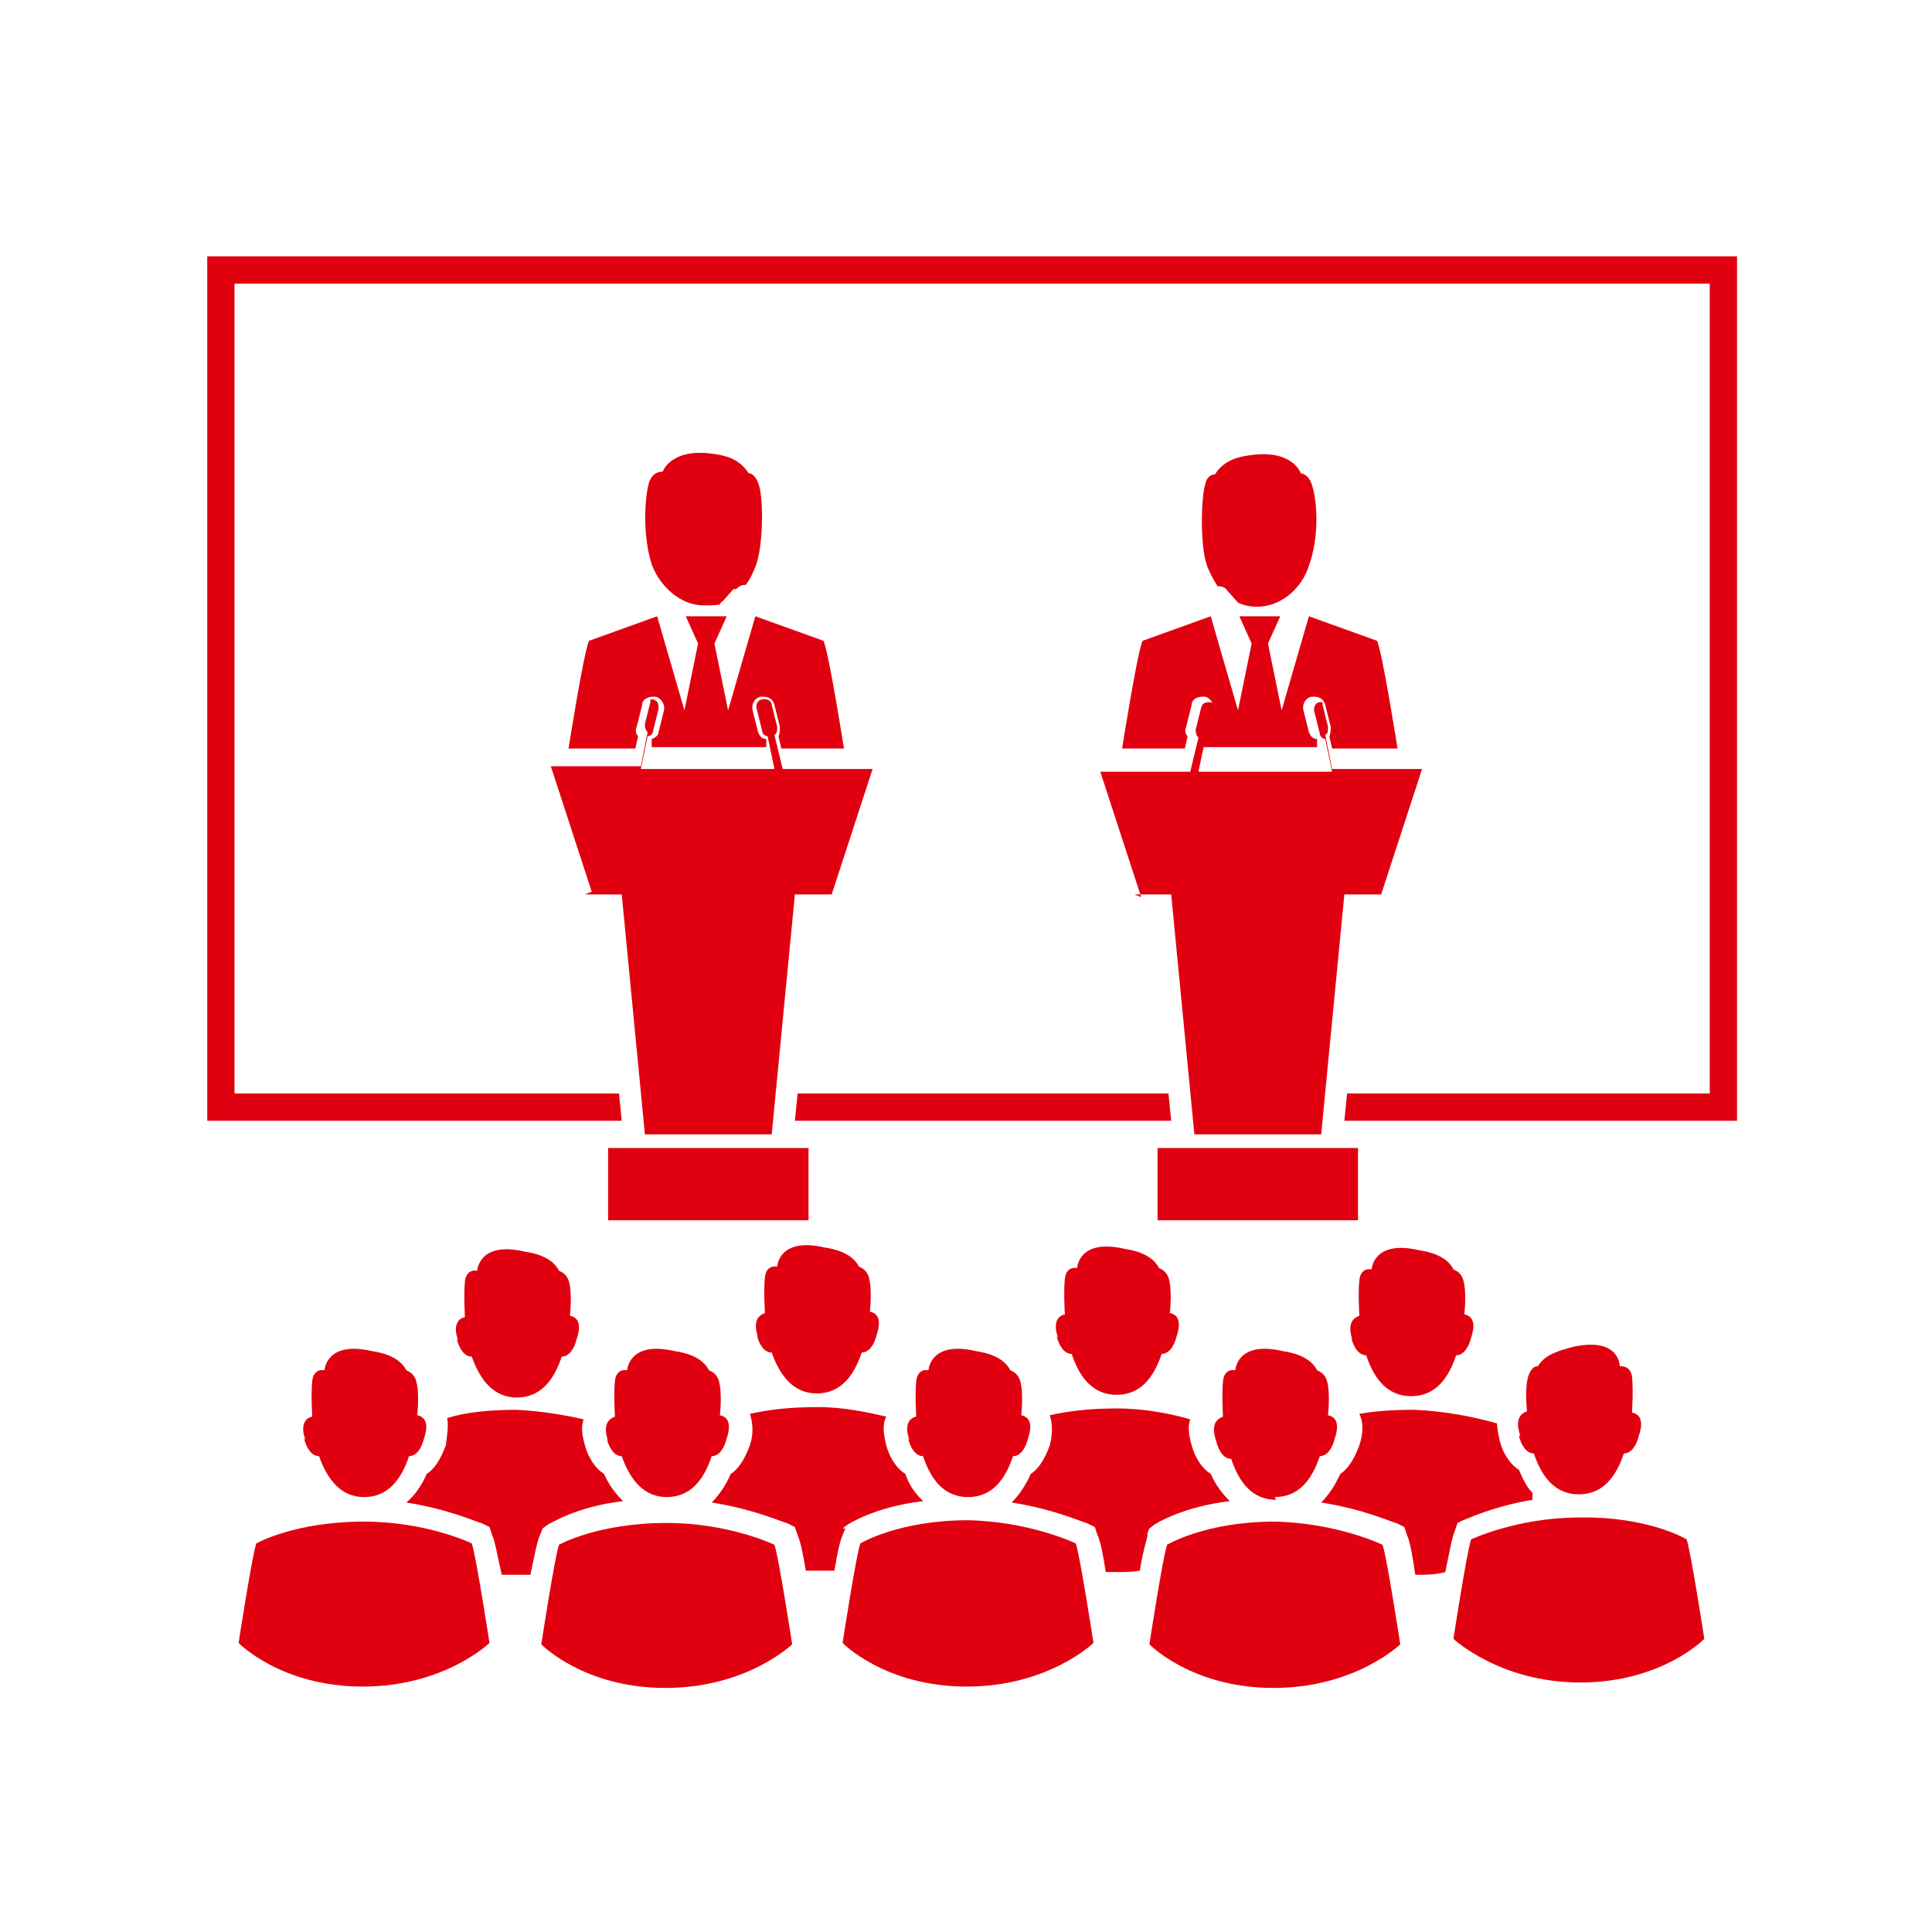 <svg xmlns="http://www.w3.org/2000/svg" id="Calque_1" viewBox="0 0 141.7 141.7"><defs><style>      .st0 {        fill: #e1000f;      }    </style></defs><path class="st0" d="M54,43.2c.2-.2.4-.3.6-.3s0,0,.1,0c.3-.4.6-1,.8-1.6.5-1.6.5-5,.1-5.9-.2-.5-.5-.7-.7-.7-.7-1.1-1.8-1.3-2.5-1.4-3.2-.5-3.8,1.3-3.8,1.3,0,0,0,0,0,0h0s-.7-.1-1,.8c-.3,1-.5,3.8.2,6,.6,1.6,2.1,3,3.8,3s1-.1,1.4-.3l.8-.9Z"></path><path class="st0" d="M42.9,65.6h2.7l1.7,17.6h9.3l1.7-17.6h2.7l3-9.2h-6.6l-.6-2.5c.2-.1.2-.3.2-.6l-.4-1.6c0-.3-.4-.5-.7-.4-.3,0-.5.4-.4.7l.4,1.6c0,.2.2.4.4.4l.5,2.4h-9.8l.5-2.4c.2,0,.4-.2.4-.4l.4-1.6c0-.3,0-.6-.4-.7,0,0,0,0-.1,0s0,0,0,0c0,0,0,0,0,0,0,0,0,0-.1,0,0,0,0,0,0,0,0,0,0,0,0,0,0,0,0,0,0,0,0,0,0,.1,0,.2l-.4,1.6c0,.2,0,.4.2.6l-.2,1h0l-.3,1.5h-6.6l3,9.2Z"></path><rect class="st0" x="44.6" y="84.2" width="14.7" height="5.3"></rect><path class="st0" d="M41.8,54.9s2.1,0,4.8,0l.2-.9c-.2-.2-.2-.5-.1-.7l.4-1.6c0-.4.4-.6.8-.6s.1,0,.2,0c.4.1.7.6.6,1l-.4,1.6c0,.2-.2.4-.5.5v.6c1.2,0,2.6,0,4,0s3.1,0,4.4,0v-.6c-.4,0-.5-.3-.6-.5l-.4-1.6c-.1-.4.1-.9.6-1,0,0,.1,0,.2,0,.4,0,.7.2.8.6l.4,1.6c0,.2,0,.5-.1.7l.2.9c3,0,4.6,0,4.6,0,0,0-1.1-7-1.5-7.9l-5-1.8-2,6.9-1-4.9.9-2h-3l.9,2-1,4.9-2-6.9-5,1.8c-.4.9-1.5,7.9-1.5,7.9Z"></path><path class="st0" d="M95.4,34.7h0s0,0,0,0c0,0,0,0,0,0,0,0-.6-1.8-3.8-1.3-.7.1-1.8.3-2.5,1.4-.3,0-.6.2-.7.7-.3.9-.4,4.4.1,5.9.2.6.5,1.1.8,1.6,0,0,0,0,.1,0,.2,0,.5.1.6.3l.8.9c.4.2.9.3,1.4.3,1.8,0,3.3-1.4,3.8-3,.8-2.2.6-4.9.2-6-.3-.9-1-.8-1-.8Z"></path><path class="st0" d="M83.2,65.6h2.7l1.7,17.6h9.3l1.7-17.6h2.7l3-9.2h-6.6l-.3-1.5h0l-.2-1c.2-.1.2-.3.2-.6l-.4-1.6c0,0,0-.1,0-.2,0,0,0,0,0,0,0,0,0,0,0,0,0,0,0,0,0,0,0,0,0,0-.1,0,0,0,0,0,0,0,0,0,0,0,0,0,0,0,0,0-.1,0-.3,0-.5.4-.4.7l.4,1.6c0,.2.2.4.4.4l.5,2.4h-9.8l.5-2.4c.2,0,.4-.2.4-.4l.4-1.6c0-.3,0-.6-.4-.7-.3,0-.6,0-.7.4l-.4,1.6c0,.2,0,.4.2.6l-.6,2.5h-6.6l3,9.2Z"></path><polygon class="st0" points="15.2 82.2 45.6 82.2 45.4 80.2 17.2 80.2 17.2 20.8 125.4 20.8 125.4 80.2 98.8 80.2 98.6 82.2 127.4 82.2 127.4 18.8 15.2 18.8 15.2 82.2"></polygon><polygon class="st0" points="58.3 82.2 85.9 82.2 85.7 80.2 58.5 80.2 58.3 82.2"></polygon><rect class="st0" x="84.9" y="84.2" width="14.7" height="5.3"></rect><path class="st0" d="M82.3,54.9s1.5,0,4.6,0l.2-.9c-.2-.2-.2-.5-.1-.7l.4-1.6c0-.4.4-.6.8-.6s.1,0,.2,0c.4.1.7.6.6,1l-.4,1.6c0,.2-.2.4-.5.5v.6c1.1,0,2.6,0,4.3,0s2.8,0,4.2,0v-.6c-.4,0-.5-.3-.6-.5l-.4-1.6c-.1-.4.1-.9.6-1,0,0,.1,0,.2,0,.4,0,.7.2.8.6l.4,1.6c0,.2,0,.5-.1.7l.2.9c2.8,0,4.8,0,4.8,0,0,0-1.1-7-1.5-7.9l-5-1.8-2,6.9-1-4.9.9-2h-3l.9,2-1,4.9-2-6.9-5,1.8c-.4.9-1.5,7.9-1.5,7.9Z"></path><path class="st0" d="M33.5,98.2c.2.8.6,1.3,1.1,1.3.6,1.7,1.6,3,3.3,3s2.7-1.2,3.3-3c.5,0,.9-.5,1.1-1.3.4-1.2,0-1.6-.5-1.7h0s0,0,0,0c0,0,.2-1.7-.1-2.6-.2-.5-.5-.6-.7-.7-.5-1-1.8-1.3-2.5-1.4-3.4-.8-3.5,1.4-3.5,1.4,0,0,0,0,0,0h0s-.8-.2-.9.8c-.1.9,0,2.6,0,2.6h0s0,0,0,0c-.5.1-.9.6-.5,1.7Z"></path><path class="st0" d="M55.5,97.9c.2.8.6,1.3,1.1,1.3.6,1.7,1.6,3,3.3,3s2.7-1.2,3.3-3c.5,0,.9-.5,1.1-1.3.4-1.2,0-1.6-.5-1.7,0,0,0,0,0,0h0s.2-1.7-.1-2.6c-.2-.5-.5-.6-.7-.7-.5-1-1.8-1.3-2.5-1.4-3.4-.8-3.5,1.4-3.5,1.4h0s0,0,0,0h0s-.8-.2-.9.8c-.1.9,0,2.6,0,2.6h0c-.5.2-.9.6-.5,1.8Z"></path><path class="st0" d="M77.5,98c.2.8.6,1.3,1.1,1.3.6,1.8,1.6,3,3.3,3s2.7-1.2,3.3-3c.5,0,.9-.5,1.1-1.3.4-1.2,0-1.6-.5-1.7h0s0,0,0,0c0,0,.2-1.7-.1-2.6-.2-.5-.5-.6-.7-.7-.5-1-1.8-1.3-2.5-1.4-3.4-.8-3.5,1.4-3.5,1.4h0s0,0,0,0h0s-.8-.2-.9.8c-.1.9,0,2.6,0,2.6h0s0,0,0,0c-.5.1-.9.6-.5,1.7Z"></path><path class="st0" d="M99.1,98.1c.2.8.6,1.3,1.1,1.3.6,1.8,1.6,3,3.3,3s2.7-1.2,3.3-3c.5,0,.9-.5,1.1-1.3.4-1.2,0-1.6-.5-1.7,0,0,0,0,0,0h0s.2-1.7-.1-2.6c-.2-.5-.5-.6-.7-.7-.5-1-1.8-1.3-2.5-1.4-3.4-.8-3.5,1.4-3.5,1.4t0,0h0s-.8-.2-.9.8c-.1.9,0,2.6,0,2.6h0c-.5.2-.9.6-.5,1.8Z"></path><path class="st0" d="M22.3,105.5c.2.8.6,1.3,1.1,1.3.6,1.7,1.6,3,3.3,3s2.7-1.2,3.3-3c.5,0,.9-.5,1.1-1.3.4-1.2,0-1.6-.5-1.7h0s0,0,0,0c0,0,.2-1.7-.1-2.6-.2-.5-.5-.6-.7-.7-.5-1-1.8-1.3-2.5-1.4-3.4-.8-3.5,1.4-3.5,1.4,0,0-.8-.2-.9.8-.1.9,0,2.6,0,2.6h0s0,0,0,0c-.5.1-.9.6-.5,1.7Z"></path><path class="st0" d="M44.5,105.5c.2.8.6,1.3,1.1,1.3.6,1.7,1.6,3,3.3,3s2.7-1.2,3.3-3c.5,0,.9-.5,1.1-1.3.4-1.2,0-1.6-.5-1.7,0,0,0,0,0,0h0s.2-1.7-.1-2.6c-.2-.5-.5-.6-.7-.7-.5-1-1.8-1.3-2.5-1.4-3.4-.8-3.5,1.4-3.5,1.4,0,0-.8-.2-.9.8-.1.9,0,2.6,0,2.6h0c-.5.2-.9.6-.5,1.8Z"></path><path class="st0" d="M66.6,105.5c.2.8.6,1.3,1.1,1.3.6,1.8,1.6,3,3.3,3s2.7-1.2,3.3-3c.5,0,.9-.5,1.1-1.3.4-1.2,0-1.6-.5-1.7h0s0,0,0,0c0,0,.2-1.7-.1-2.6-.2-.5-.5-.6-.7-.7-.5-1-1.8-1.3-2.5-1.4-3.4-.8-3.5,1.4-3.5,1.4,0,0-.8-.2-.9.8-.1.9,0,2.6,0,2.6h0s0,0,0,0c-.5.1-.9.6-.5,1.7Z"></path><path class="st0" d="M93.5,109.8c1.7,0,2.7-1.2,3.3-3,.5,0,.9-.5,1.1-1.3.4-1.2,0-1.6-.5-1.7,0,0,0,0,0,0h0s.2-1.7-.1-2.6c-.2-.5-.5-.6-.7-.7-.5-1-1.8-1.3-2.5-1.4-3.4-.8-3.5,1.4-3.5,1.4,0,0-.8-.2-.9.8-.1.9,0,2.6,0,2.6h0c-.5.2-.9.6-.5,1.8.2.8.6,1.3,1.1,1.3.6,1.8,1.6,3,3.3,3Z"></path><path class="st0" d="M17.5,120.5s3.1,3.2,9.1,3.2c6,0,9.3-3.2,9.3-3.2,0,0-1-6.5-1.3-7.3,0,0-3.3-1.6-7.9-1.6-5.1,0-7.9,1.6-7.9,1.6-.3.8-1.3,7.3-1.3,7.3Z"></path><path class="st0" d="M111.4,105.3c.2.8.6,1.3,1.1,1.3.6,1.8,1.6,3,3.3,3s2.7-1.2,3.3-3c.5,0,.9-.5,1.1-1.3.4-1.2,0-1.6-.5-1.7,0,0,0,0,0,0h0s.1-1.6,0-2.6c-.1-.9-.9-.8-.9-.8,0,0,0-2.2-3.5-1.4-.7.2-2,.5-2.5,1.4-.3,0-.5.2-.7.7-.3.9-.1,2.6-.1,2.6h0c-.5.2-.9.6-.5,1.8Z"></path><path class="st0" d="M115.8,111.3c-4.5,0-7.9,1.6-7.9,1.6-.3.8-1.3,7.3-1.3,7.3,0,0,3.4,3.2,9.3,3.2,6,0,9.1-3.2,9.1-3.2,0,0-1-6.5-1.3-7.3,0,0-2.8-1.7-7.9-1.6Z"></path><path class="st0" d="M56.8,113.3s-3.3-1.6-7.9-1.6c-5.1,0-7.9,1.6-7.9,1.6-.3.8-1.3,7.3-1.3,7.3,0,0,3.1,3.2,9.1,3.2,6,0,9.3-3.2,9.3-3.2,0,0-1-6.5-1.3-7.3Z"></path><path class="st0" d="M80.2,120.5s-1-6.5-1.3-7.3c0,0-3.3-1.6-7.9-1.7-5.1,0-7.9,1.7-7.9,1.7-.3.8-1.3,7.3-1.3,7.3,0,0,3.1,3.2,9.1,3.2,6,0,9.3-3.2,9.3-3.2Z"></path><path class="st0" d="M93.5,111.6c-5.1,0-7.9,1.7-7.9,1.7-.3.8-1.3,7.3-1.3,7.3,0,0,3.1,3.2,9.1,3.2,6,0,9.3-3.2,9.3-3.2,0,0-1-6.5-1.3-7.3,0,0-3.3-1.6-7.9-1.7Z"></path><path class="st0" d="M31.3,108.1c-.4.9-.9,1.6-1.5,2.1,3.2.5,5.3,1.5,5.5,1.5l.6.3.2.6c.2.4.4,1.6.7,2.9.3,0,.7,0,1,0,.4,0,.7,0,1.1,0,.3-1.4.5-2.5.7-2.9l.2-.5.4-.3c.1,0,2-1.3,5.5-1.7-.5-.5-1-1.1-1.4-2-.5-.3-1.1-1-1.4-2.1-.2-.7-.3-1.3-.1-1.9-1.3-.3-3-.6-4.9-.7-2.1,0-3.8.2-5.1.6.1.6,0,1.2-.1,2-.4,1.1-.9,1.8-1.4,2.1Z"></path><path class="st0" d="M61.8,112.1l.4-.3c0,0,2-1.3,5.5-1.7-.5-.5-1-1.1-1.3-2-.5-.3-1.1-1-1.4-2.1-.2-.8-.3-1.5,0-2.1-1.3-.3-3.1-.7-5-.7-2.1,0-3.7.2-5,.5.2.6.3,1.4,0,2.3-.4,1.1-.9,1.8-1.4,2.1-.4.9-.9,1.6-1.4,2.1,3.2.5,5.3,1.5,5.5,1.5l.6.3.2.6c.2.4.4,1.4.6,2.6.3,0,.6,0,.9,0s.8,0,1.2,0c.2-1.2.4-2.2.6-2.6l.2-.5Z"></path><path class="st0" d="M84.1,112.6l.2-.5.4-.3c0,0,2-1.3,5.5-1.7-.5-.5-1-1.1-1.4-2-.5-.3-1.1-1-1.4-2.1-.2-.7-.3-1.4-.1-1.9-1.4-.4-3.3-.8-5.4-.8-2,0-3.6.2-4.9.5.2.6.2,1.4,0,2.2-.4,1.1-.9,1.8-1.4,2.1-.4.9-.9,1.6-1.4,2.1,3.2.5,5.3,1.5,5.5,1.5l.6.3.2.6c.2.4.4,1.4.6,2.7.3,0,.5,0,.8,0,.6,0,1.1,0,1.7-.1.2-1.3.5-2.3.6-2.7Z"></path><path class="st0" d="M107.3,111.5c.1,0,2.1-1,5.1-1.5,0-.2,0-.3,0-.5-.4-.4-.7-1-1-1.7-.5-.3-1.1-1-1.4-2.1-.1-.5-.2-.9-.2-1.3-1.4-.4-3.6-.9-6.1-1-1.6,0-2.9.1-4,.3.3.6.3,1.4,0,2.3-.4,1.1-.9,1.8-1.4,2.1-.4.9-.9,1.6-1.4,2.1,3.2.5,5.3,1.5,5.5,1.5l.6.3.2.6c.2.4.4,1.5.6,2.9.8,0,1.5,0,2.2-.2.3-1.4.5-2.6.7-3l.2-.6.6-.3Z"></path></svg>